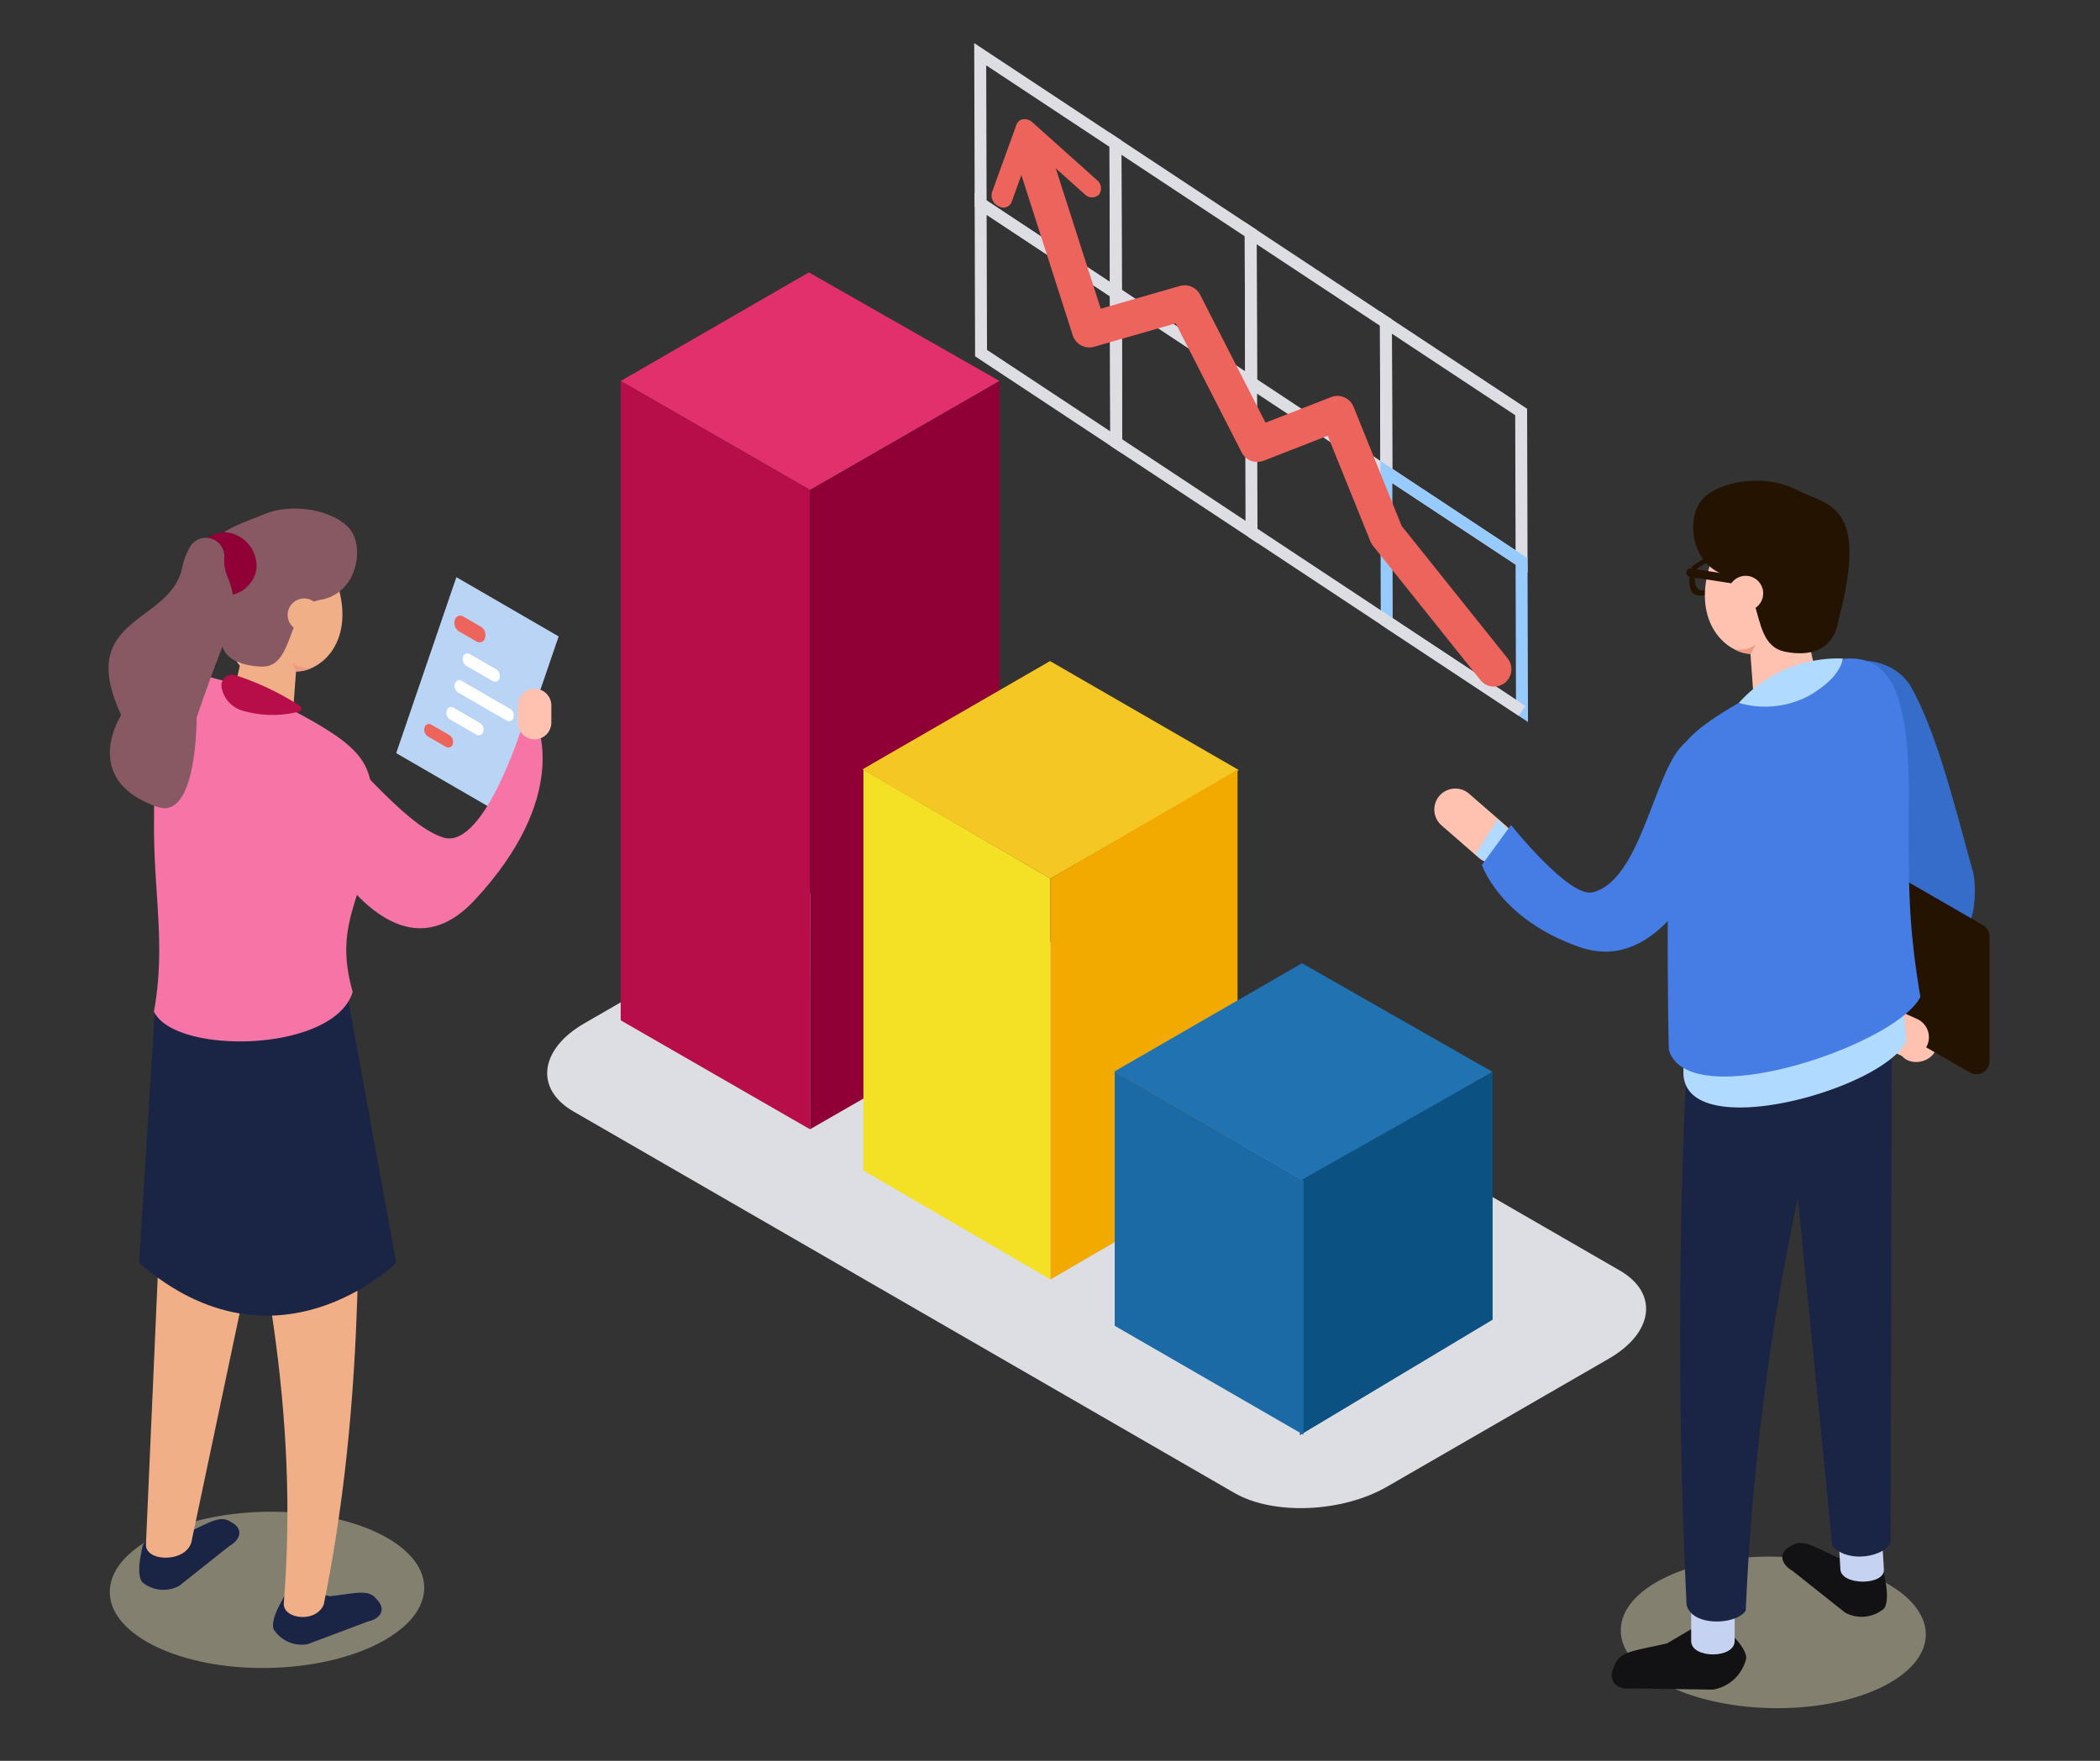 <svg xmlns="http://www.w3.org/2000/svg" width="155" height="130"><rect width="100%" height="100%" fill="#333333" stroke="none"/><g data-name="Group 39183"><g data-name="Group 38180"><g data-name="Group 38163"><g data-name="Group 38160"><g data-name="Group 38159" fill="none" stroke-miterlimit="10" stroke-width=".881"><path data-name="Path 113866" d="M82.362 21.637l-9.982-6.6-.031-11.033 9.981 6.6z" stroke="#dcdee3"/><path data-name="Path 113867" d="M92.344 28.241l-9.981-6.6-.031-11.033 9.981 6.6z" stroke="#dcdee3"/><path data-name="Path 113868" d="M102.325 34.845l-9.982-6.6-.031-11.033 9.981 6.6z" stroke="#dcdee3"/><path data-name="Path 113869" d="M112.307 41.45l-9.982-6.6-.031-11.033 9.982 6.6z" stroke="#dcdee3"/><path data-name="Path 113870" d="M82.393 32.669l-9.982-6.6-.031-11.033 9.981 6.6z" stroke="#dcdee3"/><path data-name="Path 113871" d="M92.374 39.273l-9.981-6.6-.031-11.033 9.981 6.6z" stroke="#dcdee3"/><path data-name="Path 113872" d="M112.337 52.482l-9.982-6.6-.031-11.033 9.981 6.6z" stroke="#97cbff"/><path data-name="Line 1155" stroke="#dcdee3" d="M92.374 39.273l9.981 6.604"/><path data-name="Line 1156" stroke="#dcdee3" d="M102.356 45.878l9.981 6.604"/></g></g><g data-name="Group 38162"><g data-name="Group 38161"><path data-name="Path 113874" d="M73.808 15.274a.643.643 0 00.855-.351l1.48-4.086 3.914 3.5a.747.747 0 001.065.025.786.786 0 00-.164-1.074l-4.755-4.256a.864.864 0 00-.681-.229.6.6 0 00-.492.39l-1.811 5a.88.88 0 00.48 1.03.851.851 0 00.109.051z" fill="#ed645c"/></g></g><path data-name="Path 113875" d="M76.108 10.962l4.295 13.407 7.037-2.022 5.353 10.476 5.922-2.31 3.623 8.975 7.935 9.921" fill="none" stroke="#ed645c" stroke-linecap="round" stroke-linejoin="round" stroke-width="2.567"/></g><g data-name="Group 38167" transform="translate(105.871 35.488)"><g data-name="Group 38164"><path data-name="Path 113876" d="M20.253 8.37a3.917 3.917 0 002.572-2.72l.018-.006.1-.654a6.491 6.491 0 00-3.939 1.36s-.899 2.72 1.249 2.02zm-.94-1.8a5.047 5.047 0 013.072-1.057l-.109.5a2.913 2.913 0 01-1.913 2.021c-1.599.521-1.05-1.466-1.05-1.466z" fill="#251302"/></g><g data-name="Group 38166"><g data-name="Group 38165"><path data-name="Path 113877" d="M39.486 28.599a4.846 4.846 0 01.05 2.717 67.092 67.092 0 00-2.394 10.239c-.2 1.808-3.063 1.828-2.858 0a47.769 47.769 0 012.074-9.8c.2-.6.418-1.192.646-1.781-.209.54.071.938-.038.456-.068-.3-.13-.6-.2-.906-1.053-4.712 1.615-5.82 2.72-.925z" fill="#ffc2b0"/></g><path data-name="Path 113878" d="M35.156 15.18c1.891 3.3 3.262 8.867 4.507 13.378.472 1.245.2 4.46-.586 4.41l-2.66-1.725c-.65-.041-1.885-1.445-2.187-2.487l-3.338-11.47c-.543-1.867-.142-3.472.927-3.712l-1.579.179c.186-.687 3.491-.91 4.916 1.427z" fill="#366cca"/><path data-name="Path 113879" d="M26.314 36.072l13.206 7.624a.97.97 0 001.456-.84v-9.2a.97.97 0 00-.485-.84l-13.206-7.624a.97.97 0 00-1.456.84v9.2a.971.971 0 00.485.84z" fill="#251302"/><path data-name="Path 113880" d="M33.46 41.996l.961.434a1.478 1.478 0 001.95-.735 1.478 1.478 0 00-.735-1.95l-.961-.435a1.479 1.479 0 00-1.95.736 1.478 1.478 0 00.735 1.95z" fill="#ffc2b0"/></g><path data-name="Path 113881" d="M5.478 27.701a1.554 1.554 0 00-.152-2.185l-2.765-2.405a1.553 1.553 0 00-2.186.152 1.554 1.554 0 00.151 2.185l2.763 2.406a1.554 1.554 0 002.189-.153z" fill="#ffc2b0"/><ellipse data-name="Ellipse 356" cx="5.593" cy="11.259" rx="5.593" ry="11.259" transform="rotate(-88.984 52.85 38.26)" fill="#fdf2cc" opacity=".4" style="mix-blend-mode:multiply;isolation:isolate"/><path data-name="Path 113882" d="M32.451 79.859l-2.637-.331c-1.765-.8-2.589-1.4-3.376-.947l-.223.129c-.786.454-.687 1.254.221 1.778l3.877 3.08a2.559 2.559 0 002.855-.277s.434-.391.124-2.039c-.178-.94-.116-.97-.841-1.393z" fill="#121214"/><path data-name="Path 113883" d="M19.875 84.254l-2.705 1.588c-2.227.522-3.431.553-3.84 1.543l-.116.281c-.409.99.26 1.667 1.486 1.5l5.844.091a3.02 3.02 0 002.471-2.313s.124-.678-1.352-2c-.841-.744-.807-.819-1.788-.69z" fill="#121214"/><path data-name="Path 113884" d="M18.953 85.668c0 1.32 3.211 1.32 3.211 0v-4.289h-3.211z" fill="#c6d2f2"/><path data-name="Path 113885" d="M18.613 82.952c.32 1.675 3.664 1.553 4.369.47a186.017 186.017 0 017.455-44.771H18.851a418.071 418.071 0 00-.238 44.301z" fill="#1a2444"/><path data-name="Path 113886" d="M29.968 80.383c.073 1.2 3.284 1.2 3.211 0l-.238-3.884h-3.21z" fill="#c6d2f2"/><path data-name="Path 113887" d="M29.374 78.656c1.222 1.321 3.771.757 4.3-.2l.079-38.736-8.123 1.2z" fill="#1a2444"/><path data-name="Path 113888" d="M22.873 10.847c.811 2.826 2.912 3.622 4.693 1.777s2.568-5.632 1.757-8.458-2.912-3.622-4.694-1.777-2.568 5.632-1.756 8.458z" fill="#ffc2b0"/><path data-name="Path 113889" d="M20.092 9.663c.644 2.869 3.609 4.066 5.5 2.328s2.892-5.472 2.247-8.341-2.7-3.786-4.582-2.048-3.81 5.192-3.165 8.061z" fill="#ffc2b0"/><path data-name="Path 113890" d="M26.749 18.105l.3-.068a1.911 1.911 0 001.446-2.275l-1.287-5.77a1.912 1.912 0 00-2.275-1.446l-.3.068a1.911 1.911 0 00-1.445 2.275l.421 5.726c.227 1.025 2.116 1.719 3.14 1.49z" fill="#ffc2b0"/><path data-name="Path 113891" d="M29.819 10.314s-.2 3.064-3.942 2.311c-2.687-.54-1.381-4.95-4.063-5.55-2.951-.66-3.276-4.372-2.019-5.717s4.581-1.891 6.9-.7 5.456.96 3.124 9.656z" fill="#251302"/><path data-name="Path 113892" d="M23.356 12.792l.348-.69a1.943 1.943 0 01-1.608.32 2.489 2.489 0 001.26.37z" fill="#f09a82"/><path data-name="Path 113893" d="M18.865 7.102l4.78.741a.313.313 0 00.357-.261.314.314 0 00-.261-.357l-4.78-.741a.314.314 0 00-.357.261.314.314 0 00.261.357z" fill="#251302"/><path data-name="Path 113894" d="M21.713 8.604a1.294 1.294 0 10.979-1.547 1.3 1.3 0 00-.979 1.547z" fill="#ffc2b0"/><path data-name="Path 113896" d="M34.831 41.38c-.232-5.7-6.36-27.667-6.36-27.667a10.976 10.976 0 00-2.2.851c-7.428 3.827-7.979 4.97-7.653 9.409-.033 7.312-.388 15.989-.234 19.587-.246 5.562 14.748 1.438 16.447-2.18z" fill="#b0daff"/><path data-name="Path 113897" d="M35.871 38.108c-.908-5.382-.872-8.289-.862-14.038.176-10.339-2.186-11.754-6.495-10.61a15.8 15.8 0 00-2.1.794c-7.366 3.913-9.335 5.111-9.088 9.409-.154 7.095-.112 14.868-.02 18.355 1.424 4.864 16.837-.354 18.565-3.91z" fill="#467de4"/><path data-name="Path 113898" d="M22.473 16.407a6.914 6.914 0 005.192-.538c2.478-1.441 2.466-2.74 2.466-2.74a9.83 9.83 0 00-7.658 3.278z" fill="#b0daff"/><path data-name="Path 113899" d="M4.702 24.972l-1.691 2.635 1.42.953 1.339-2.386z" fill="#b0daff"/><path data-name="Path 113900" d="M21.731 24.237s-3.723 12.707-10.977 10.209c-5.916-2.036-7.248-6.078-7.248-6.078l2.151-2.948s4.285 5.393 6.018 4.971c3.929-.956 4.672-10.492 7.378-11.336 1.541-.48 2.678 5.182 2.678 5.182z" fill="#467de4"/></g><path data-name="Path 113901" d="M91.112 110.224L42.328 82.059c-2.878-1.662-2.514-4.592.81-6.511l16.358-9.445c3.324-1.919 8.4-2.129 11.276-.467l48.784 28.165c2.879 1.662 2.514 4.591-.809 6.51l-16.359 9.444c-3.323 1.921-8.398 2.131-11.276.469z" fill="#dcdee3"/><g data-name="Group 38171"><path data-name="Path 113902" d="M59.793 36.172l-13.978-8.043 13.887-8.018 14.069 8.018z" fill="#e2306d"/><path data-name="Path 113903" d="M45.814 28.129v47.2l13.967 8.043.011-47.2z" fill="#b70e49"/><path data-name="Path 113904" d="M59.795 36.175l-.011 47.2 13.989-8.043v-47.2z" fill="#8e0036"/><path data-name="Path 113905" d="M77.536 64.868L63.658 56.8l13.844-7.993 13.931 8.043z" fill="#f4c724"/><path data-name="Path 113906" d="M77.535 94.464l-13.806-8.043V56.825l13.806 8.039z" fill="#f4e024"/><path data-name="Path 113907" d="M77.536 94.464l13.806-8.043V56.825l-13.806 8.039z" fill="#f2a900"/><path data-name="Path 113908" d="M96.188 87.149l-13.931-8.042 13.844-7.993 14.067 8.026z" fill="#2072b1"/><path data-name="Path 113909" d="M95.944 105.96l14.225-8.527V79.14l-14.225 8.043z" fill="#0b5182"/><g data-name="Group 38170"><g data-name="Group 38169"><g data-name="Group 38168"><path data-name="Path 113910" d="M96.208 105.926V87.149l-13.931-8.043v18.777z" fill="#1c6aa5"/></g></g></g></g><g data-name="Group 38179" transform="translate(8 37.543)"><ellipse data-name="Ellipse 357" cx="11.607" cy="5.766" rx="11.607" ry="5.766" transform="rotate(-1.016 4188.573 37.138)" fill="#fdf2cc" opacity=".4" style="mix-blend-mode:multiply;isolation:isolate"/><path data-name="Path 113911" d="M3.188 75.987l2.524-.317c1.689-.765 2.478-1.34 3.231-.906l.213.123c.752.434.657 1.2-.211 1.7l-3.711 2.948a2.449 2.449 0 01-2.732-.265s-.415-.375-.118-1.952c.168-.897.109-.93.804-1.331z" fill="#1a2444"/><path data-name="Path 113912" d="M6.171 76.097c-.2 1.744-3.4 1.744-3.4.415l1.772-40.275 10.664-3.006z" fill="#f0af86"/><path data-name="Path 113913" d="M13.861 79.835l2.5.471c1.843-.212 2.77-.518 3.353.126l.165.183c.583.644.259 1.343-.722 1.555l-4.435 1.671a2.45 2.45 0 01-2.52-1.089s-.281-.484.485-1.894c.436-.805.39-.854 1.174-1.023z" fill="#1a2444"/><path data-name="Path 113914" d="M15.901 80.903c-.557 1.409-3 1.1-2.957-.056 1.141-13.956-1.485-27.135-4.87-39.96l10.241-1.107c.4 15.007.265 27.863-2.414 41.123z" fill="#f0af86"/><path data-name="Path 113915" d="M17.681 36.148l3.562 19.547s-8.85 8.77-18.973 0L3.409 37.34z" fill="#1a2444"/><path data-name="Path 113916" d="M14.283 10.115c-.761 2.654-2.735 3.4-4.407 1.668s-2.411-5.288-1.65-7.942 2.734-3.4 4.407-1.669 2.407 5.289 1.65 7.943z" fill="#ffc2b0"/><path data-name="Path 113917" d="M17.08 9.272c-.761 2.654-3.606 3.614-5.279 1.882s-2.411-5.288-1.65-7.942 2.734-3.4 4.407-1.668 3.283 5.074 2.522 7.728z" fill="#f0af86"/><path data-name="Path 113918" d="M10.644 16.931l-.284-.064a1.8 1.8 0 01-1.357-2.136l1.208-5.417a1.8 1.8 0 012.137-1.357l.284.064a1.8 1.8 0 011.357 2.137l-.4 5.376c-.21.96-1.988 1.611-2.945 1.397z" fill="#f0af86"/><path data-name="Path 113919" d="M8.373 9.654s-.33 1.84 2.882 2.018c2.569.142 1.806-4.505 4.354-4.92 2.8-.457 3.31-3.919 2.206-5.248S13.624-.52 11.388.467 4.458 2.17 8.373 9.654z" fill="#875963"/><path data-name="Path 113920" d="M15.619 8.189a1.216 1.216 0 11-.833-1.5 1.215 1.215 0 01.833 1.5z" fill="#f0af86"/><path data-name="Path 113921" d="M3.363 37.137c.907-4.973-.068-8.9.01-14.19 0-9.5-.456-11.824 4.569-10.378l1.416.376a9.807 9.807 0 011.965.759c6.625 3.413 8.393 4.466 8.1 8.425.03 6.521-3.005 7.851-1.392 13.56-1.363 4.506-13.154 4.672-14.668 1.448z" fill="#f775a6"/><path data-name="Path 113922" d="M13.851 12.027l-.288-.666a1.825 1.825 0 001.489.388 2.341 2.341 0 01-1.201.278z" fill="#f09a82"/><path data-name="Path 113923" d="M10.933 4.437a2.341 2.341 0 11-2.315-2.689 2.523 2.523 0 012.315 2.689z" fill="#8e0036"/><path data-name="Path 113924" d="M8.558 3.597a1.365 1.365 0 00-2.506-.814 5.3 5.3 0 00-.621 1.651C4.497 8.569-2.469 7.97.948 15.246c0 0-3.109 4.773 2.669 6.784 2.957 1.03 2.891-6.584 2.891-6.584s1.179-3.5 2.318-6.248a5.1 5.1 0 00.017-4.027 3.188 3.188 0 01-.285-1.574z" fill="#875963"/><path data-name="Path 113925" d="M9.316 12.288a.8.8 0 00-.963.909 2.184 2.184 0 001.615 1.745 7.849 7.849 0 004.115.049.226.226 0 00.063-.412 20.231 20.231 0 00-4.83-2.291z" fill="#b70e49"/><path data-name="Path 113926" d="M28.792 22.434l-7.549-4.374 4.442-12.991 7.549 4.374z" fill="#bad4f5"/><path data-name="Path 113927" d="M13.443 20.729s6.5 15.8 13.586 8.187 4.6-12.975 4.6-12.975l-.951-.258s-2.884 9.555-5.953 8.61-7.238-6.845-8.715-7.123-2.567 3.559-2.567 3.559z" fill="#f775a6"/><path data-name="Path 113928" d="M31.459 17.043a1.24 1.24 0 01-1.236-1.236v-1.266a1.24 1.24 0 011.236-1.236 1.24 1.24 0 011.236 1.236v1.266a1.24 1.24 0 01-1.236 1.236z" fill="#ffc2b0"/><g data-name="Group 38178"><path data-name="Path 113929" d="M27.163 9.815l-1.291-.746a.737.737 0 01-.309-.819.425.425 0 01.641-.272l1.291.746a.738.738 0 01.308.819.424.424 0 01-.64.272z" fill="#ed645c"/><g data-name="Group 38173"><g data-name="Group 38172"><path data-name="Path 113930" d="M28.365 12.737l-1.946-1.124a.583.583 0 01-.244-.649.336.336 0 01.507-.215l1.946 1.124a.583.583 0 01.244.649.336.336 0 01-.507.215z" fill="#fff"/></g></g><g data-name="Group 38175"><g data-name="Group 38174"><path data-name="Path 113931" d="M29.394 15.658l-3.578-2.066a.584.584 0 01-.244-.648.336.336 0 01.507-.216l3.578 2.066a.585.585 0 01.244.649.336.336 0 01-.507.215z" fill="#fff"/></g></g><g data-name="Group 38177"><g data-name="Group 38176"><path data-name="Path 113932" d="M27.161 16.694l-1.947-1.124a.583.583 0 01-.244-.648.336.336 0 01.507-.215l1.947 1.124a.584.584 0 01.244.648.336.336 0 01-.507.215z" fill="#fff"/></g></g><path data-name="Path 113933" d="M24.913 17.596l-1.333-.77a.584.584 0 01-.244-.649.336.336 0 01.507-.215l1.333.77a.584.584 0 01.244.649.336.336 0 01-.507.215z" fill="#ed645c"/></g></g></g><path data-name="Rectangle 18646" fill="none" d="M0 0h155v130H0z"/></g></svg>